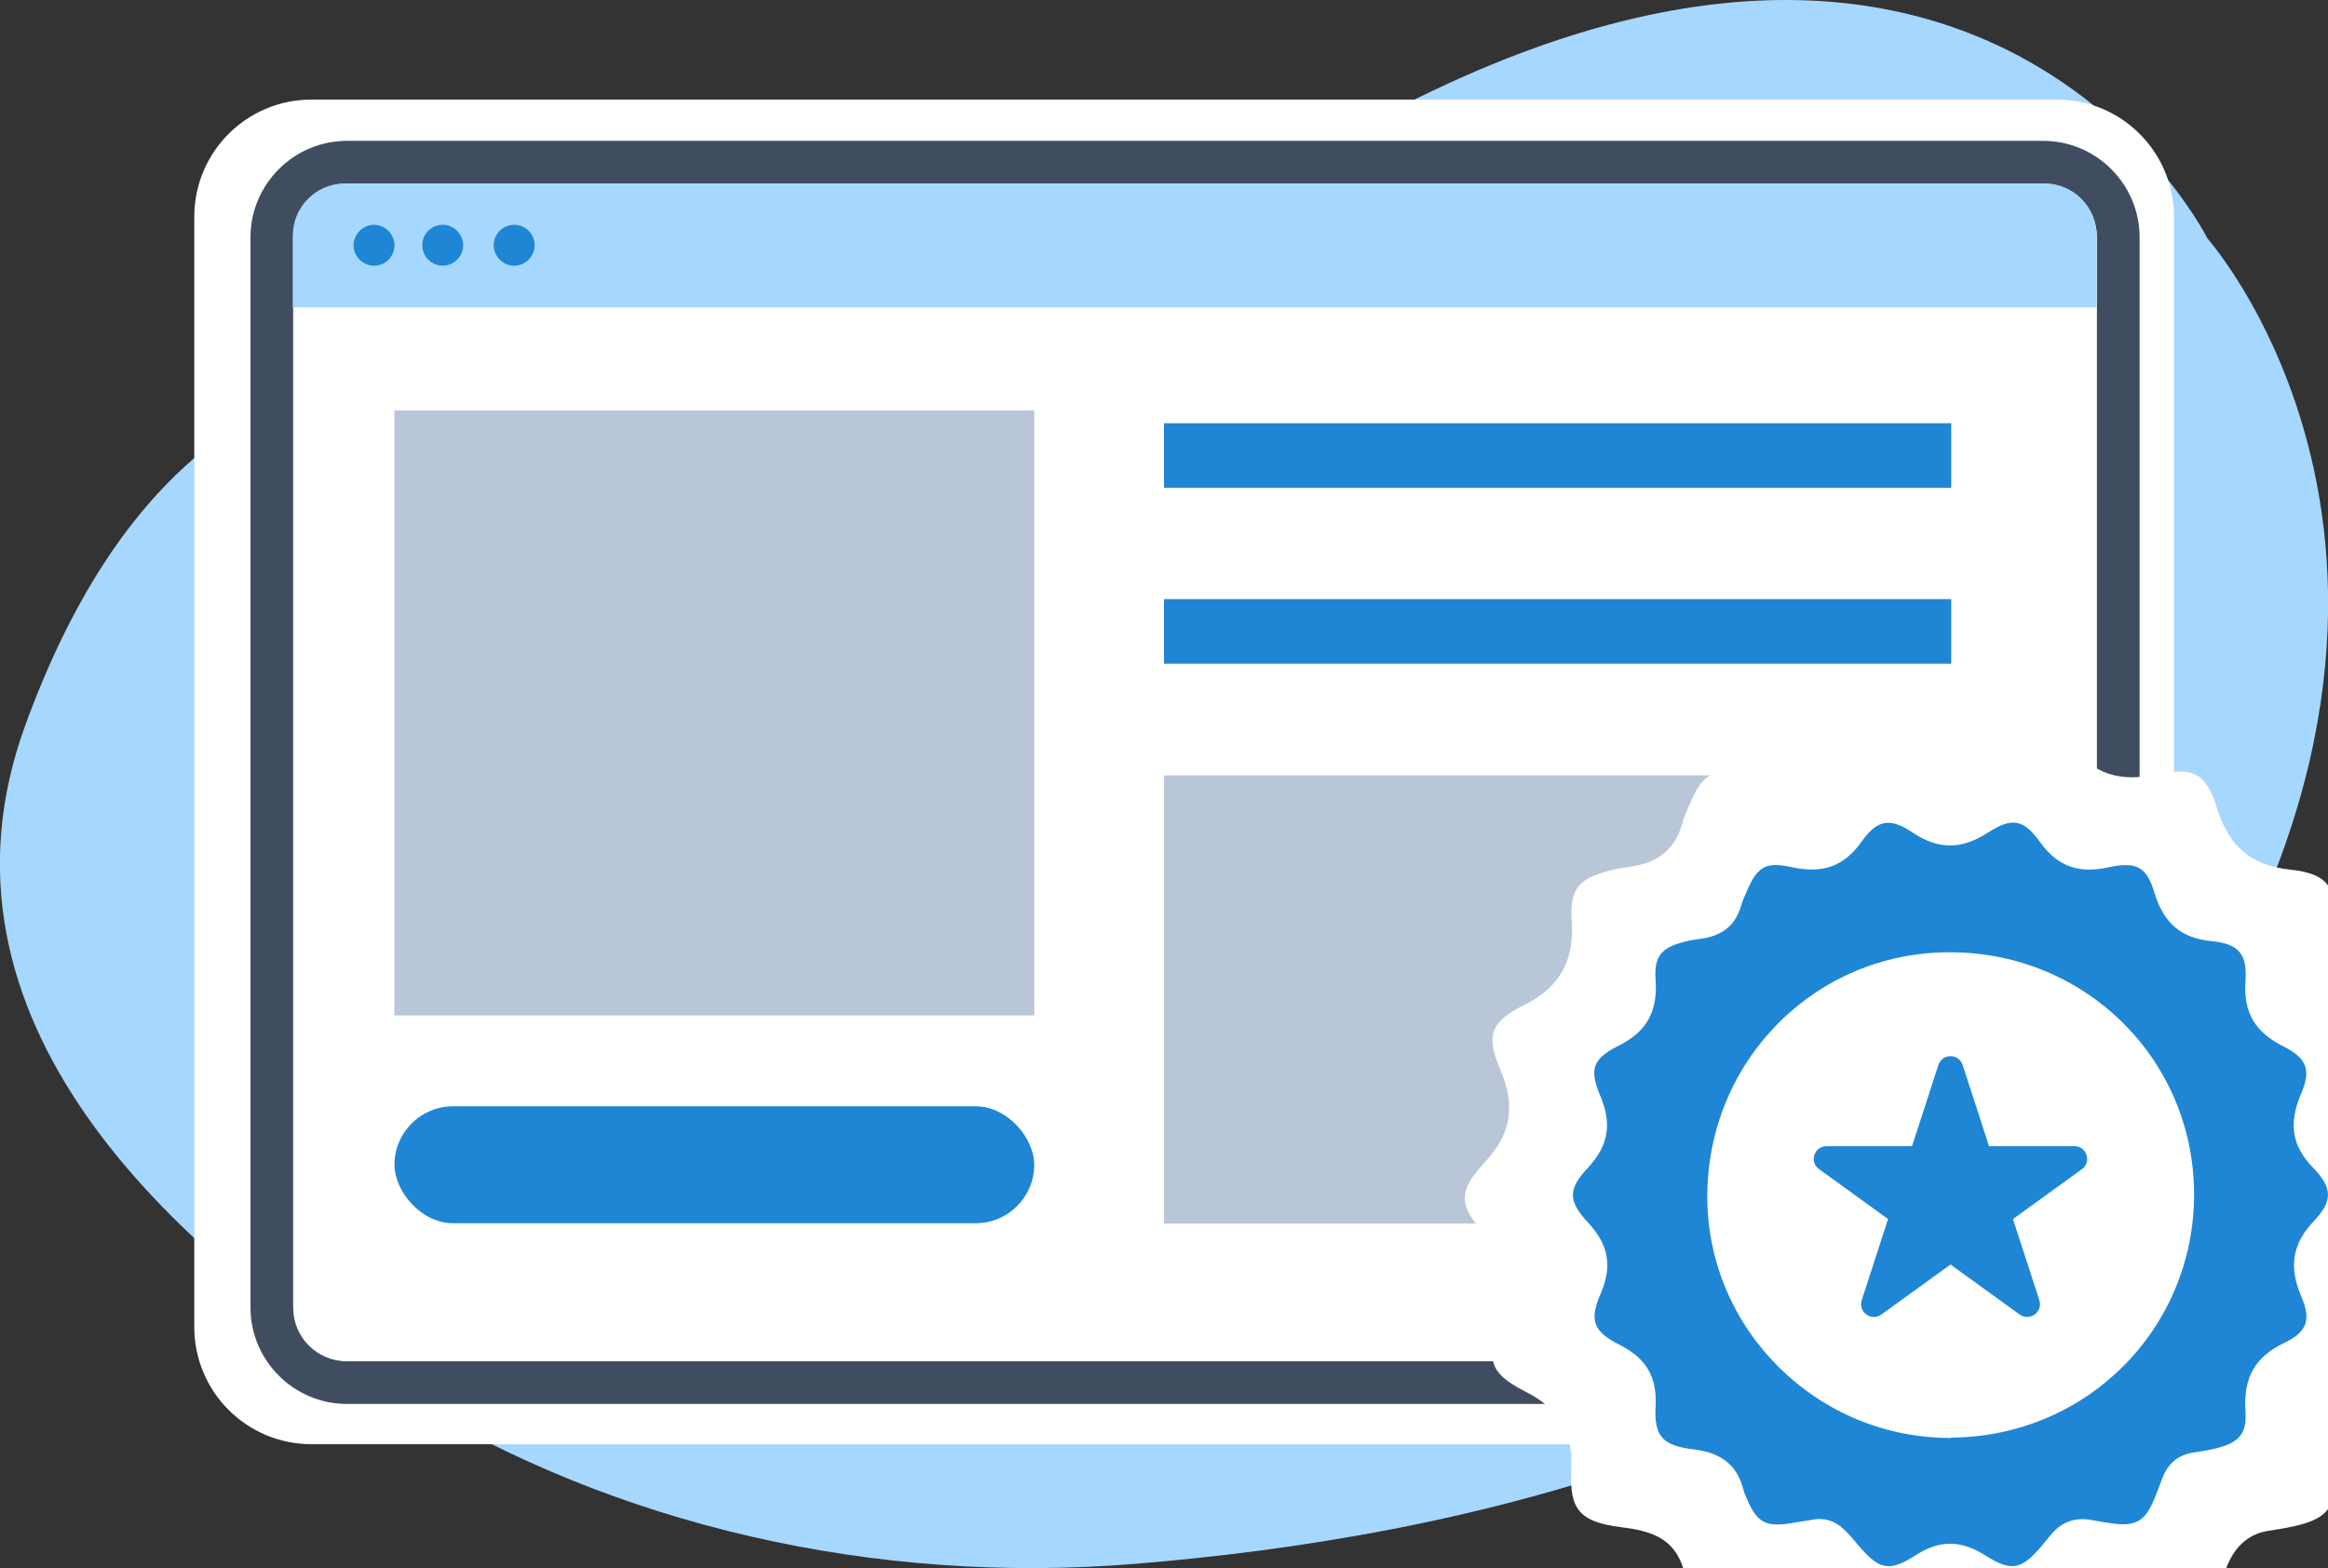 <?xml version="1.0" encoding="UTF-8"?>
<svg xmlns="http://www.w3.org/2000/svg" id="Layer_1" data-name="Layer 1" version="1.1" viewBox="0 0 671 452" width="671" height="452">
  <rect x="0" y="0" width="671" height="452" fill="#333333" stroke="none"/>
  <defs>
    <style type="text/css">
      .cls-1, .cls-2, .cls-3, .cls-4, .cls-5, .cls-6, .cls-7 {
        stroke-width: 0px;
      }

      .cls-1, .cls-2, .cls-5 {
        fill-rule: evenodd;
      }

      .cls-1, .cls-7 {
        fill: #fff;
      }

      .cls-2 {
        fill: #a6d7ff;
      }

      .cls-3 {
        fill: #404d61;
      }

      .cls-4 {
        fill: #b8c6d7;
      }

      .cls-5, .cls-6 {
        fill: #1e86d5;
      }
    </style>
  </defs>
  <g id="Layer_1-2" data-name="Layer 1">
    <g>
      <path class="cls-2" d="M171.2,117.7S61,61.1,7.2,209.3c-30.5,84.1,41.2,150.8,109,192.8,61.1,37.8,136,54.8,210.8,48.7,92.7-7.5,220.7-35.2,287.7-126.4,112.6-153.2,21.6-255.6,21.6-255.6,0,0-83-166.3-318.9,18.2,0,0-67.2,55.2-146.2,30.7Z"></path>
      <g>
        <path class="cls-1" d="M592.8,416.3H89.8c-18.7,0-33.8-15.1-33.8-33.8V62.5c0-18.7,15.1-33.8,33.8-33.8h503c18.7,0,33.8,15.1,33.8,33.8v320c0,18.7-15.1,33.8-33.8,33.8Z"></path>
        <path class="cls-3" d="M588.9,40.6H100c-15.3,0-27.8,12.5-27.8,27.8v308.5c0,15.3,12.5,27.8,27.8,27.8h408.1c-3.1-3.7-5.8-7.8-7.8-12.3H100c-8.6,0-15.5-6.9-15.5-15.5V68.4c0-8.6,6.9-15.5,15.5-15.5h488.9c8.6,0,15.5,7,15.5,15.5v308.5c0,7.3-5.1,13.4-11.9,15.1-2.1,4.7-4.8,9-7.9,12.7h4.3c15.3,0,27.8-12.5,27.8-27.8V68.4c0-15.3-12.5-27.8-27.8-27.8Z"></path>
      </g>
      <g>
        <path class="cls-2" d="M589.4,52.9H99.4c-8.3,0-15,6.7-15,15v20.7h519.9v-20.7c0-8.3-6.7-15-15-15Z"></path>
        <path class="cls-5" d="M113.7,70.7c0,3.3-2.7,5.9-5.9,5.9s-5.9-2.7-5.9-5.9,2.7-5.9,5.9-5.9,5.9,2.7,5.9,5.9ZM127.6,64.8c-3.3,0-5.9,2.7-5.9,5.9s2.7,5.9,5.9,5.9,5.9-2.7,5.9-5.9-2.7-5.9-5.9-5.9ZM148.2,64.8c-3.3,0-5.9,2.7-5.9,5.9s2.7,5.9,5.9,5.9,5.9-2.7,5.9-5.9c0-3.3-2.7-5.9-5.9-5.9Z"></path>
      </g>
    </g>
  </g>
  <rect class="cls-4" x="113.7" y="118.3" width="184.4" height="174.4"></rect>
  <rect class="cls-6" x="113.7" y="318.9" width="184.4" height="33.7" rx="16.9" ry="16.9"></rect>
  <rect class="cls-6" x="335.5" y="122" width="226.9" height="18.6"></rect>
  <rect class="cls-6" x="335.5" y="172.7" width="226.9" height="18.6"></rect>
  <rect class="cls-4" x="335.5" y="223.5" width="165.4" height="129.2"></rect>
  <g>
    <path class="cls-7" d="M432.5,381.8c-4.4,10.3-2.9,14.2,7.1,19.3,9.7,4.9,13.9,11.7,13.3,22.7-.6,11.5,2.6,14.9,14.2,16.4,9.1,1.1,15.4,3.3,18.1,12h155.5c.3-.8.6.8.9,0,2.1-5.7,5.9-9.9,12-10.9,2.6-.4,5.2-.8,7.8-1.4,4.9-1.1,8.1-2.6,9.8-5.2v-179.2c-1.9-2.8-5.3-4.2-10.9-4.8-11.8-1.2-18-7-21.4-18-3-9.8-6.8-11.7-17.1-9.5-10.6,2.3-18.6.2-25.3-9.1-6.4-8.8-10.7-9.6-19.7-3.8-9.8,6.3-18.3,6.4-28,0-8.6-5.7-13.2-4.9-19.2,3.5-7,9.8-15.4,11.8-26.4,9.3-9.4-2.1-12.6.1-16.3,9-.8,1.8-1.6,3.6-2.1,5.5-2.1,7.5-7.4,11.2-14.8,12.2-2,.3-3.9.6-5.8,1.1-8.9,2.2-11.8,5.1-11.2,14.3.8,11.5-3.1,19.2-13.7,24.5-9.8,4.9-11.1,8.8-6.8,18.8,4.3,10.2,3.2,18.2-4.5,26.5-7.7,8.2-7.7,12.5-.1,20.6,7.5,8.1,9.2,16.1,4.8,26.4Z"></path>
    <path class="cls-6" d="M523.5,437.9c-2.7.4-5.4.9-8.1,1.3-6.4.9-9-.5-11.6-6.5-.5-1.1-1-2.2-1.3-3.3-1.9-7.5-6.9-10.7-14.3-11.6-9-1.1-11.5-3.7-11-12.6.4-8.4-2.8-13.7-10.3-17.5-7.7-3.9-8.9-7-5.5-14.9,3.4-7.9,2.2-14.1-3.7-20.4-5.8-6.3-5.8-9.6.1-15.9,5.9-6.4,6.8-12.6,3.5-20.5-3.3-7.8-2.3-10.8,5.3-14.6,8.2-4.1,11.2-10,10.6-18.9-.5-7.1,1.8-9.4,8.6-11.1,1.5-.4,3-.6,4.5-.8,5.8-.8,9.8-3.6,11.5-9.4.4-1.5,1.1-2.9,1.7-4.3,2.9-6.9,5.4-8.6,12.6-7,8.6,1.9,15,.4,20.4-7.2,4.6-6.5,8.2-7.1,14.8-2.7,7.5,5,14.1,4.9,21.7,0,7-4.5,10.3-3.9,15.2,3,5.2,7.1,11.4,8.8,19.6,7,8-1.7,10.9-.2,13.2,7.4,2.6,8.5,7.4,13,16.5,13.9,7.8.8,10.3,3.7,9.7,11.6-.6,9.1,2.9,14.7,10.9,18.7,6.9,3.5,8.1,6.8,5.1,13.8-3.5,8.2-2.8,14.8,3.6,21.3,5.5,5.7,5.6,9.5.2,15.2-6.4,6.7-7.3,13.4-3.7,21.8,2.9,6.8,1.7,10.2-4.9,13.4-8.6,4.1-11.8,10.2-11.2,19.6.5,6.9-2.1,9.3-8.9,10.9-2,.5-4,.8-6,1.1-4.7.7-7.7,3.4-9.2,7.8-.7,1.9-1.4,3.8-2.2,5.7-2.7,6.4-5.4,7.9-12.4,6.9-2-.3-4-.6-6-1-4.9-.8-8.7.9-11.7,4.7-.7.9-1.5,1.8-2.3,2.8-5.8,6.8-8.6,7.6-16.2,2.8-7.1-4.5-13.2-4.6-20.3,0-7.7,4.9-10.4,4-16.5-3.1-3.2-3.8-6.2-7.9-12.1-7.4Z"></path>
    <path class="cls-7" d="M562.3,414.4c39.1-.2,70.2-31.4,70.1-70.3-.1-38.8-31.5-69.8-70.7-69.6-38.8.1-69.8,31.6-69.6,70.8.2,38.2,31.8,69.3,70.2,69.2Z"></path>
    <path class="cls-6" d="M551.1,330.4l7.6-23.4c1.1-3.4,5.9-3.4,7,0l7.6,23.4h24.6c3.6,0,5,4.6,2.2,6.6l-19.9,14.4,7.6,23.4c1.1,3.4-2.8,6.2-5.7,4.1l-19.9-14.4-19.9,14.4c-2.9,2.1-6.8-.7-5.7-4.1l7.6-23.4-19.9-14.4c-2.9-2.1-1.4-6.6,2.2-6.6h24.6Z"></path>
  </g>
</svg>
